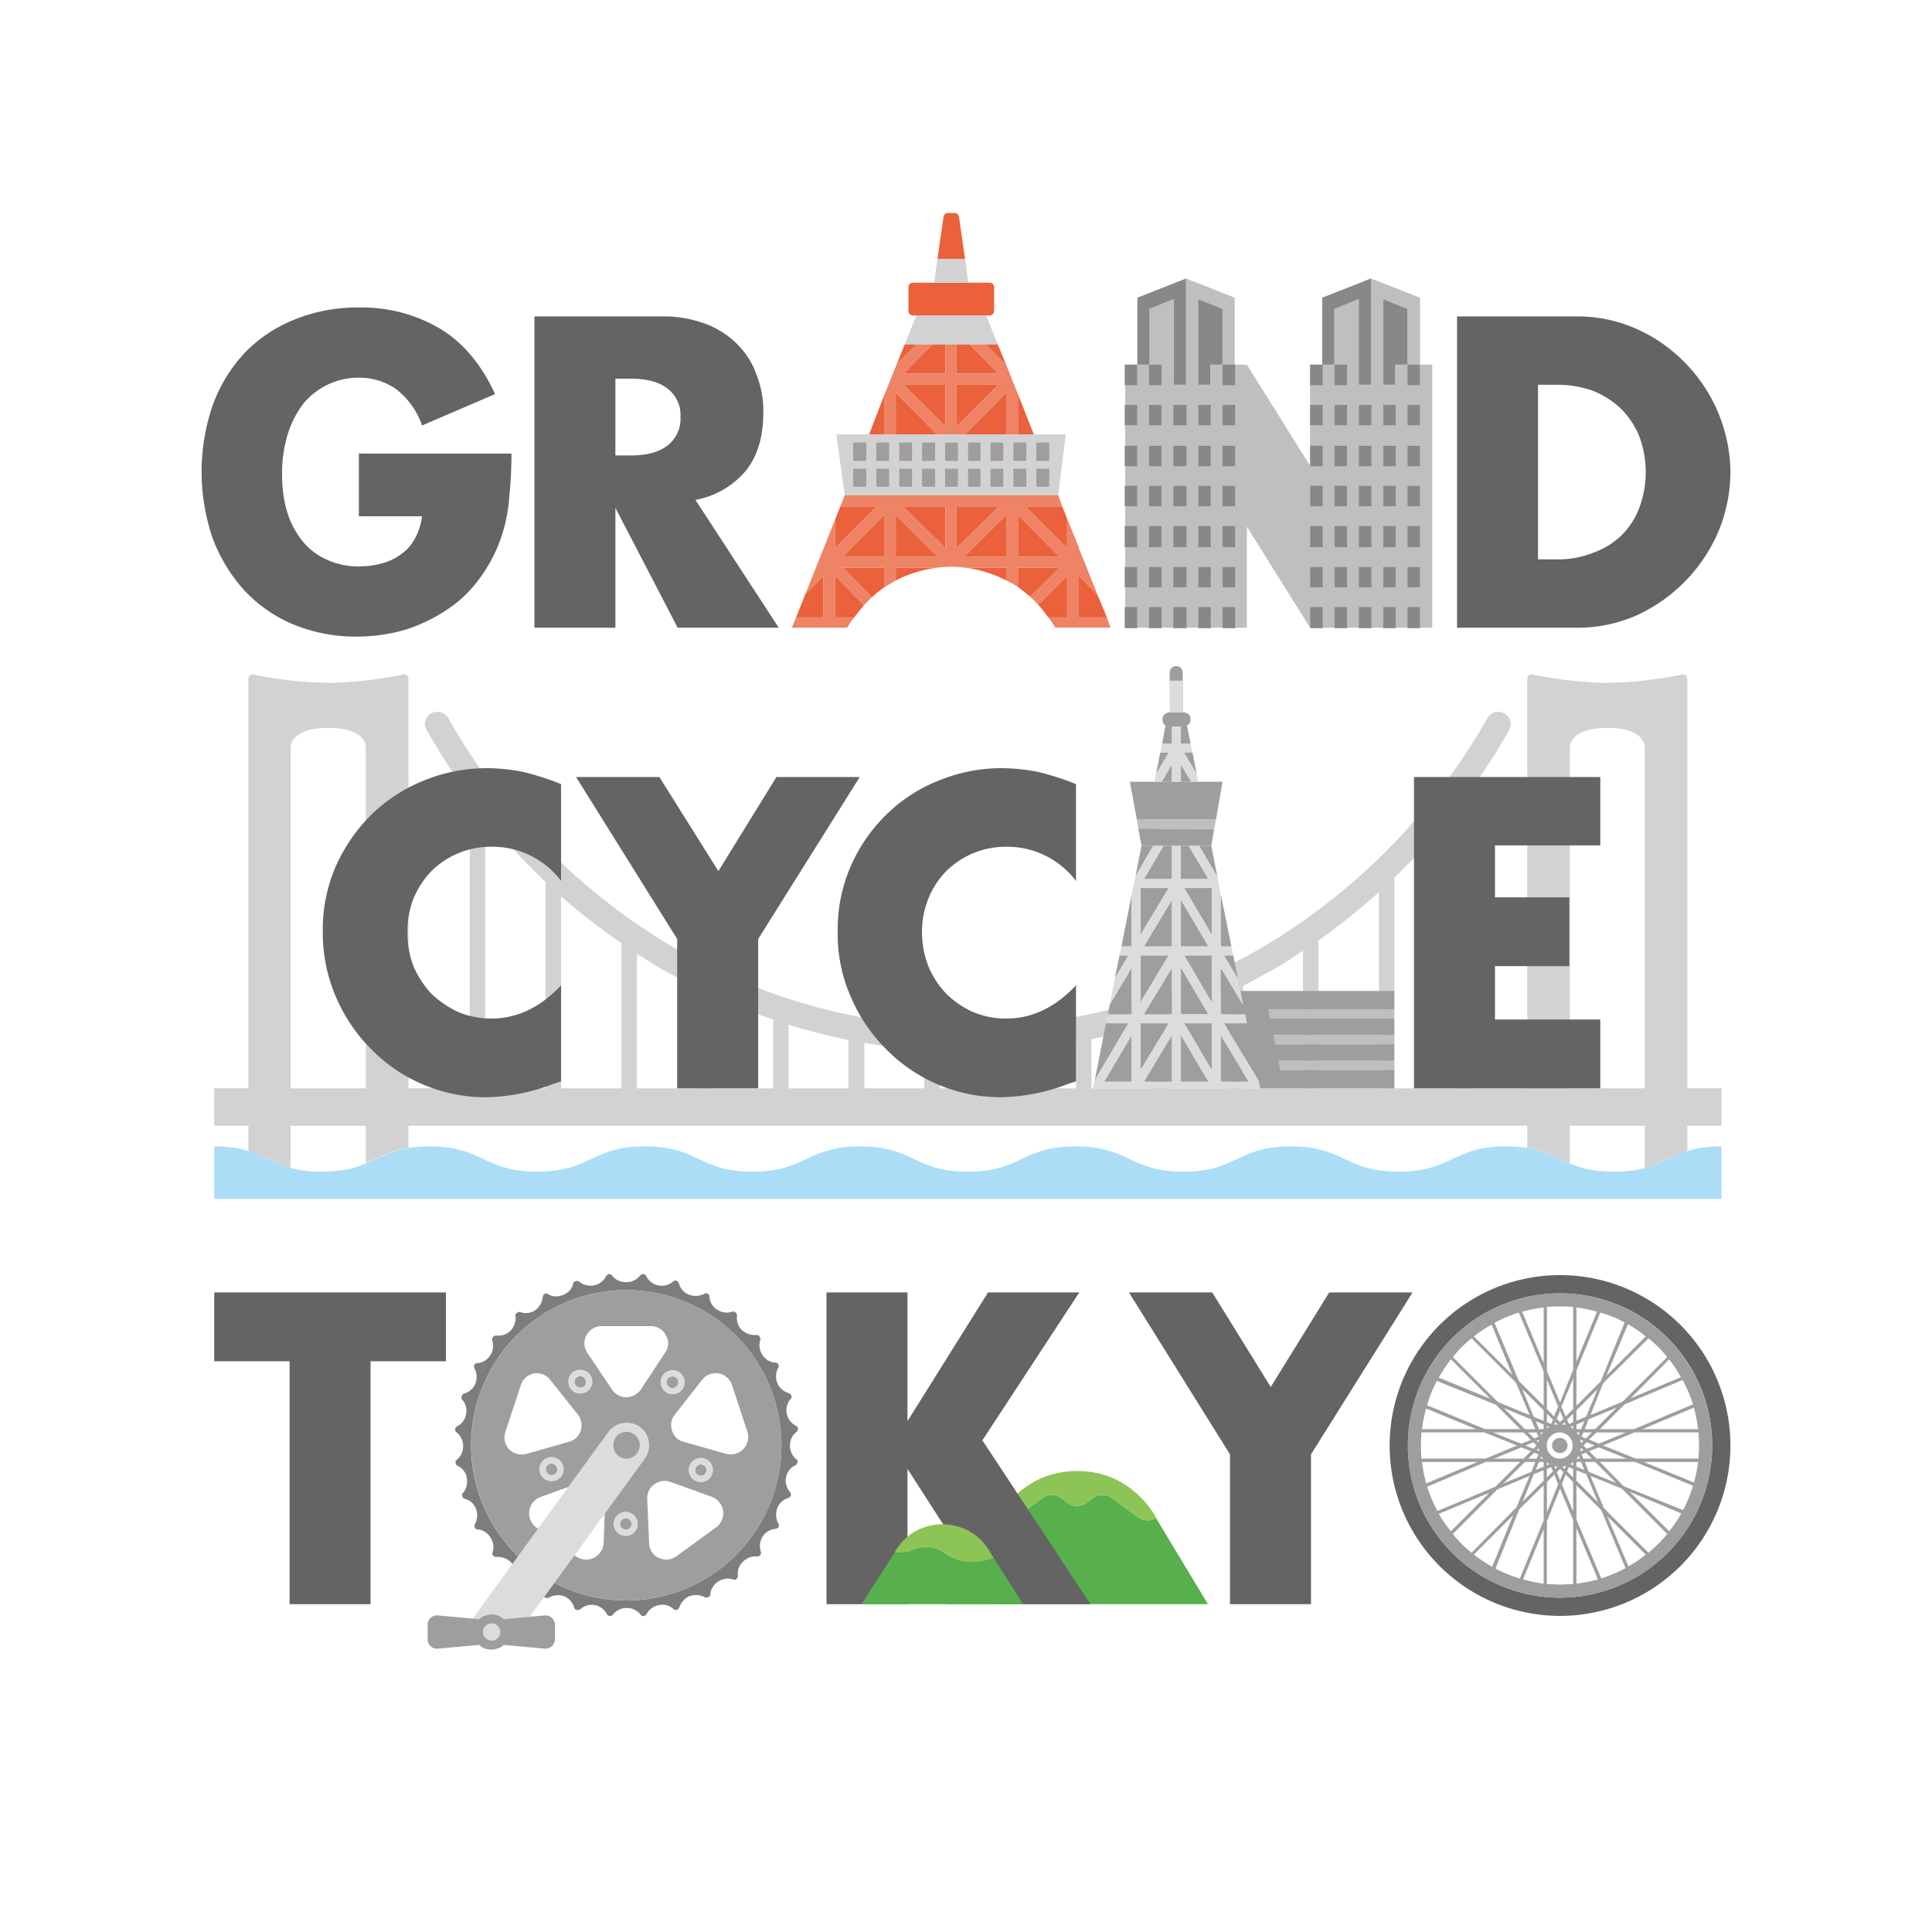 <svg xmlns="http://www.w3.org/2000/svg" xmlns:xlink="http://www.w3.org/1999/xlink" width="340.158" height="340.158" viewBox="0 0 340.158 340.158">
  <defs>
    <clipPath id="clip-path">
      <rect id="長方形_1474" data-name="長方形 1474" width="340.158" height="340.157" fill="none"/>
    </clipPath>
  </defs>
  <g id="グループ_5963" data-name="グループ 5963" transform="translate(0 0.001)">
    <rect id="長方形_1472" data-name="長方形 1472" width="340.158" height="340.158" transform="translate(0 -0.001)" fill="#fff"/>
    <g id="グループ_5962" data-name="グループ 5962">
      <g id="グループ_5961" data-name="グループ 5961" clip-path="url(#clip-path)">
        <path id="パス_3172" data-name="パス 3172" d="M297.085,191.616V119.5a.745.745,0,0,0-.907-.742,73.694,73.694,0,0,1-13.186,1.484,72.657,72.657,0,0,1-13.187-1.484.745.745,0,0,0-.907.742v72.116H258.843V139.2a101.572,101.572,0,0,0,6.841-10.632,2.16,2.16,0,0,0-.824-2.967,2.2,2.2,0,0,0-2.967.824,110.257,110.257,0,0,1-38.16,39.478,102.763,102.763,0,0,1-106.649,0,109.574,109.574,0,0,1-38.16-39.478,2.276,2.276,0,0,0-3.049-.824,2.136,2.136,0,0,0-.742,2.967,123.387,123.387,0,0,0,7.583,11.7v51.347h-10.8V119.5a.745.745,0,0,0-.907-.742,73.7,73.7,0,0,1-13.187,1.484,72.655,72.655,0,0,1-13.186-1.484.745.745,0,0,0-.907.742v72.116H37.715v6.593h6.017v4.451c2.8.824,4.533,2.143,7.418,2.967v-7.418H64.419V204.8c2.308-.989,4.2-2.225,7.5-2.72v-3.874H268.9v3.874c3.3.577,5.11,1.731,7.5,2.72v-6.594h13.187v7.418c2.967-.824,4.7-2.143,7.5-2.967v-4.451H303.1v-6.593ZM64.419,131.7v59.918H51.15V131.7s-.248-3.544,6.675-3.544,6.594,3.544,6.594,3.544m31.648,59.918H85.435v-47.8A116.664,116.664,0,0,0,96.067,155.27Zm13.352,0H98.787V157.825a114.377,114.377,0,0,0,10.632,8.241Zm13.352,0H112.139V167.962c.907.494,1.731,1.071,2.637,1.648,2.638,1.566,5.275,2.967,8,4.368Zm13.352,0H125.491V175.3q5.191,2.349,10.632,4.2Zm13.269,0h-10.55V180.407c3.462,1.071,7.006,1.978,10.55,2.72Zm13.352,0h-10.55v-7.995c3.462.577,7.006,1.072,10.55,1.319Zm13.351,0H165.463V185.1c1.649.082,3.3.082,4.945.082,1.9,0,3.792-.082,5.687-.165Zm13.352,0H178.815v-6.758a94.153,94.153,0,0,0,10.632-1.4Zm13.352,0H192.167v-8.654a101.22,101.22,0,0,0,10.632-2.8Zm13.269,0H205.519V179.253a98,98,0,0,0,10.549-4.368Zm13.352,0H218.87v-18.05q3.585-1.854,7.171-3.956c1.154-.741,2.307-1.483,3.379-2.225Zm13.352,0H232.14V165.572a117.435,117.435,0,0,0,10.632-8.489Zm13.351,0H245.491V154.528a119.306,119.306,0,0,0,10.632-11.7ZM289.585,131.7v59.918H276.4V131.7s-.33-3.544,6.594-3.544,6.593,3.544,6.593,3.544" fill="#d2d2d3"/>
        <path id="パス_3173" data-name="パス 3173" d="M37.715,201.836c9.478,0,9.478,4.451,18.956,4.451s9.478-4.451,18.956-4.451,9.478,4.451,18.956,4.451,9.479-4.451,18.957-4.451,9.478,4.451,18.956,4.451,9.478-4.451,18.956-4.451,9.478,4.451,18.956,4.451,9.478-4.451,18.956-4.451,9.478,4.451,18.956,4.451,9.478-4.451,18.957-4.451,9.478,4.451,18.956,4.451,9.478-4.451,18.956-4.451,9.478,4.451,18.956,4.451,9.478-4.451,18.956-4.451v9.231H37.715Z" fill="#acddf7"/>
        <path id="パス_3174" data-name="パス 3174" d="M98.787,155.1a15.1,15.1,0,0,0-12.2-6.017,14.862,14.862,0,0,0-10.632,4.286,16.039,16.039,0,0,0-3.132,4.78,15.531,15.531,0,0,0-1.071,5.935,16.376,16.376,0,0,0,1.071,6.1,17.145,17.145,0,0,0,3.132,4.781,18.293,18.293,0,0,0,4.7,3.214,15.427,15.427,0,0,0,5.852,1.154c4.533,0,8.654-1.978,12.28-5.852v16.9l-1.484.494a32.7,32.7,0,0,1-6.1,1.731,32.3,32.3,0,0,1-5.605.577,28.239,28.239,0,0,1-20.027-8.242,29.248,29.248,0,0,1-6.347-9.23,28.563,28.563,0,0,1-2.39-11.7,27.748,27.748,0,0,1,2.308-11.538,30.276,30.276,0,0,1,6.346-9.149,28.6,28.6,0,0,1,9.231-5.934,29.179,29.179,0,0,1,10.962-2.143,32.693,32.693,0,0,1,6.428.66,47.947,47.947,0,0,1,6.676,2.142Z" fill="#656464"/>
        <path id="パス_3175" data-name="パス 3175" d="M189.447,155.1a15.21,15.21,0,0,0-12.2-6.017,14.862,14.862,0,0,0-10.632,4.286,14.6,14.6,0,0,0-3.132,4.78,15.562,15.562,0,0,0-1.154,5.935,16.4,16.4,0,0,0,1.154,6.1,15.51,15.51,0,0,0,3.132,4.781,15.854,15.854,0,0,0,4.7,3.214,15.118,15.118,0,0,0,5.852,1.154c4.533,0,8.654-1.978,12.28-5.852v16.9l-1.484.494a32.7,32.7,0,0,1-6.1,1.731,33.148,33.148,0,0,1-5.605.577,28.239,28.239,0,0,1-20.027-8.242,29.248,29.248,0,0,1-6.347-9.23,27.292,27.292,0,0,1-2.39-11.7,27.748,27.748,0,0,1,2.308-11.538,28.89,28.89,0,0,1,6.346-9.149,27.744,27.744,0,0,1,9.231-5.934,28.867,28.867,0,0,1,10.962-2.143,34.045,34.045,0,0,1,6.428.66,47.946,47.946,0,0,1,6.676,2.142Z" fill="#656464"/>
        <path id="パス_3176" data-name="パス 3176" d="M281.755,148.841H263.211v9.148h13.1V170.1h-13.1v9.4h18.544v12.115h-32.8V136.808h32.8Z" fill="#656464"/>
        <path id="パス_3177" data-name="パス 3177" d="M119.227,165.325l-17.8-28.517h14.67l10.385,16.566,10.22-16.566h14.67l-17.885,28.517v26.291H119.227Z" fill="#656464"/>
        <path id="パス_3178" data-name="パス 3178" d="M224.227,182.22l.33,1.648h20.934V182.22Z" fill="#bebfbf"/>
        <path id="パス_3179" data-name="パス 3179" d="M223.321,177.687l.33,1.648h21.84v-1.648Z" fill="#bebfbf"/>
        <path id="パス_3180" data-name="パス 3180" d="M225.134,186.753l.33,1.648h20.027v-1.648Z" fill="#bebfbf"/>
        <path id="パス_3181" data-name="パス 3181" d="M214.09,144.308l1.154-6.676H198.925l1.236,6.676Z" fill="#9e9e9f"/>
        <path id="パス_3182" data-name="パス 3182" d="M200.409,145.874l.577,3.049h12.28l.5-2.967Z" fill="#9e9e9f"/>
        <path id="パス_3183" data-name="パス 3183" d="M214.09,144.308H200.161l.248,1.566,13.351.082Z" fill="#bebfbf"/>
        <path id="パス_3184" data-name="パス 3184" d="M207.085,117.275h0a1.18,1.18,0,0,0-1.155,1.154v1.483h2.309v-1.483a1.128,1.128,0,0,0-1.154-1.154" fill="#9e9e9f"/>
        <path id="パス_3185" data-name="パス 3185" d="M204.282,132.522l-.742,3.791,2.226-3.791Z" fill="#9e9e9f"/>
        <path id="パス_3186" data-name="パス 3186" d="M206.343,137.632v-3.049l-1.813,3.049Z" fill="#9e9e9f"/>
        <path id="パス_3187" data-name="パス 3187" d="M210.711,136.313l-.742-3.791h-1.483Z" fill="#9e9e9f"/>
        <path id="パス_3188" data-name="パス 3188" d="M207.909,137.632h1.813l-1.813-3.049Z" fill="#9e9e9f"/>
        <path id="パス_3189" data-name="パス 3189" d="M209.639,130.956l-.659-3.214a2.247,2.247,0,0,0,.5-.412,1.83,1.83,0,0,0,0-1.319,1.249,1.249,0,0,0-1.155-.577h-2.39a1.317,1.317,0,0,0-1.154.659,1.407,1.407,0,0,0,0,1.154c.083.247.248.33.412.495l-.577,3.214h1.731v-3.049h1.566v3.049Z" fill="#9e9e9f"/>
        <rect id="長方形_1473" data-name="長方形 1473" width="2.39" height="5.604" transform="translate(205.931 119.83)" fill="#dbdcdc"/>
        <path id="パス_3190" data-name="パス 3190" d="M203.211,137.632h1.319l1.813-3.049v3.049h1.566v-3.049l1.813,3.049h1.236l-.247-1.319-2.225-3.791h1.483l-.329-1.566h-1.731v-3.049h-1.566v3.049h-1.731l-.33,1.566h1.484l-2.225,3.791Z" fill="#dbdcdc"/>
        <path id="パス_3191" data-name="パス 3191" d="M200.821,188.4l4.945-8.242h-4.945Z" fill="#9e9e9f"/>
        <path id="パス_3192" data-name="パス 3192" d="M206.343,178.594v-8.242l-4.945,8.242Z" fill="#9e9e9f"/>
        <path id="パス_3193" data-name="パス 3193" d="M213.348,180.16h-4.863l4.863,8.242Z" fill="#9e9e9f"/>
        <path id="パス_3194" data-name="パス 3194" d="M200.821,176.451l4.945-8.242h-4.945Z" fill="#9e9e9f"/>
        <path id="パス_3195" data-name="パス 3195" d="M206.343,158.4l-4.945,8.242h4.945Z" fill="#9e9e9f"/>
        <path id="パス_3196" data-name="パス 3196" d="M206.343,190.462V182.22l-4.945,8.242Z" fill="#9e9e9f"/>
        <path id="パス_3197" data-name="パス 3197" d="M198.678,180.16h-3.956l-1.978,10.055Z" fill="#9e9e9f"/>
        <path id="パス_3198" data-name="パス 3198" d="M199.255,157.495l-1.813,9.148h1.813Z" fill="#9e9e9f"/>
        <path id="パス_3199" data-name="パス 3199" d="M199.255,178.594v-8.242l-3.874,6.511-.329,1.731Z" fill="#9e9e9f"/>
        <path id="パス_3200" data-name="パス 3200" d="M198.678,168.209h-1.566l-.824,4.038Z" fill="#9e9e9f"/>
        <path id="パス_3201" data-name="パス 3201" d="M200.821,164.583l4.945-8.242h-4.945Z" fill="#9e9e9f"/>
        <path id="パス_3202" data-name="パス 3202" d="M207.909,178.594h4.863l-4.863-8.242Z" fill="#9e9e9f"/>
        <path id="パス_3203" data-name="パス 3203" d="M199.255,182.22l-4.863,8.242h4.863Z" fill="#9e9e9f"/>
        <path id="パス_3204" data-name="パス 3204" d="M213.348,156.341h-4.863l4.863,8.242Z" fill="#9e9e9f"/>
        <path id="パス_3205" data-name="パス 3205" d="M214.914,182.22v8.242h4.945Z" fill="#9e9e9f"/>
        <path id="パス_3206" data-name="パス 3206" d="M212.771,154.775l-3.462-5.852h-1.4v5.852Z" fill="#9e9e9f"/>
        <path id="パス_3207" data-name="パス 3207" d="M213.266,148.923h-2.143l3.214,5.44Z" fill="#9e9e9f"/>
        <path id="パス_3208" data-name="パス 3208" d="M213.348,168.209h-4.863l4.863,8.242Z" fill="#9e9e9f"/>
        <path id="パス_3209" data-name="パス 3209" d="M203.046,148.923h-2.06l-1.072,5.357Z" fill="#9e9e9f"/>
        <path id="パス_3210" data-name="パス 3210" d="M206.343,154.775v-5.852h-1.484l-3.461,5.852Z" fill="#9e9e9f"/>
        <path id="パス_3211" data-name="パス 3211" d="M214.914,166.643h1.9l-1.9-9.313Z" fill="#9e9e9f"/>
        <path id="パス_3212" data-name="パス 3212" d="M207.909,166.643h4.863l-4.863-8.242Z" fill="#9e9e9f"/>
        <path id="パス_3213" data-name="パス 3213" d="M207.909,182.22v8.242h4.863Z" fill="#9e9e9f"/>
        <path id="パス_3214" data-name="パス 3214" d="M215.491,168.209l2.473,4.121-.825-4.121Z" fill="#9e9e9f"/>
        <path id="パス_3215" data-name="パス 3215" d="M245.491,174.473H218.375l.495,2.473-3.956-6.594v8.242H219.2l.329,1.566h-4.038l6.1,10.137.247,1.319h23.654V188.4H225.463l-.329-1.649h20.357v-2.884H224.557l-.33-1.649h21.264v-2.884H223.65l-.329-1.649h22.17Z" fill="#9e9e9f"/>
        <path id="パス_3216" data-name="パス 3216" d="M221.59,190.3l-6.1-10.137h4.038l-.329-1.566h-4.286v-8.242l3.956,6.593-.907-4.615-2.472-4.121h1.648l-.329-1.566h-1.9V157.33l-.577-2.967-3.214-5.44H209.31l3.461,5.852h-4.863v-5.852h-1.565v5.852H201.4l3.462-5.852h-1.813l-3.132,5.357-.659,3.132v9.231h-1.814l-.329,1.566h1.566l-2.39,4.039-.907,4.615,3.874-6.511v8.242h-4.2l-.247,1.319-.082.247h3.956l-5.934,10.055-.33,1.4h29.423Zm-22.335.165h-4.863l4.863-8.242Zm1.566-34.121h4.945l-4.945,8.242Zm0,11.868h4.945l-4.945,8.242Zm0,11.951h4.945l-4.945,8.242Zm5.522,10.3H201.4l4.946-8.242Zm0-11.868H201.4l4.946-8.242Zm0-11.951H201.4l4.946-8.242Zm1.565-8.242,4.863,8.242h-4.863Zm0,11.951,4.863,8.242h-4.863Zm0,20.11V182.22l4.863,8.242Zm5.44-2.06-4.863-8.242h4.863Zm0-11.951-4.863-8.242h4.863Zm0-11.868-4.863-8.242h4.863Zm1.566,25.879V182.22l4.945,8.242Z" fill="#dbdcdc"/>
        <path id="パス_3217" data-name="パス 3217" d="M137.112,110.517h-17.8l-10.962-21.1v21.1H94.09V55.709h22.17a21.383,21.383,0,0,1,7.995,1.319,15.5,15.5,0,0,1,5.687,3.708,14.3,14.3,0,0,1,3.3,5.358,17.212,17.212,0,0,1,1.154,6.511q0,6.3-2.967,10.137a15.171,15.171,0,0,1-8.984,5.275Zm-28.764-30.33h2.72q4.2,0,6.428-1.731a5.894,5.894,0,0,0,2.308-5.027A5.8,5.8,0,0,0,117.5,68.4q-2.225-1.731-6.428-1.731h-2.72Z" fill="#656464"/>
        <path id="パス_3218" data-name="パス 3218" d="M256.536,55.709h21.1a25.235,25.235,0,0,1,10.549,2.225,27.335,27.335,0,0,1,8.572,6.017,27.885,27.885,0,0,1,7.912,19.121,27.773,27.773,0,0,1-2.061,10.385,28.624,28.624,0,0,1-14.34,14.835,25.617,25.617,0,0,1-10.632,2.225h-21.1Zm14.258,42.775h3.3a16.507,16.507,0,0,0,6.593-1.236,13.731,13.731,0,0,0,4.945-3.132,13.526,13.526,0,0,0,3.05-4.863,18.135,18.135,0,0,0,0-12.28,14.947,14.947,0,0,0-3.132-4.863,15.636,15.636,0,0,0-4.863-3.214,18.423,18.423,0,0,0-6.593-1.154h-3.3Z" fill="#656464"/>
        <path id="パス_3219" data-name="パス 3219" d="M63.183,79.857H90.051a76.7,76.7,0,0,1-.412,7.912,27.545,27.545,0,0,1-1.318,6.594,26.449,26.449,0,0,1-3.957,7.582,21.86,21.86,0,0,1-5.851,5.522,28.571,28.571,0,0,1-7.335,3.462,30.952,30.952,0,0,1-8.407,1.153,28.79,28.79,0,0,1-11.127-2.142A25.025,25.025,0,0,1,43.073,104a28.439,28.439,0,0,1-5.6-9.148,36.1,36.1,0,0,1,0-23.571,27.076,27.076,0,0,1,5.6-9.149,25.085,25.085,0,0,1,8.736-5.852,29.448,29.448,0,0,1,11.374-2.142,27.038,27.038,0,0,1,14.258,3.708c4.121,2.473,7.336,6.347,9.726,11.539L74.309,74.912a13.542,13.542,0,0,0-4.615-6.429A11.251,11.251,0,0,0,63.183,66.5a12.532,12.532,0,0,0-9.808,4.616,17.245,17.245,0,0,0-2.72,5.357,23.21,23.21,0,0,0-.989,7.005,22.892,22.892,0,0,0,.825,6.429A15.434,15.434,0,0,0,53.128,95.1a11.5,11.5,0,0,0,4.286,3.379,13.13,13.13,0,0,0,5.934,1.237,14.479,14.479,0,0,0,3.791-.5,9.749,9.749,0,0,0,3.379-1.566,7.916,7.916,0,0,0,2.473-2.72A11.093,11.093,0,0,0,74.309,90.9H63.183Z" fill="#656464"/>
        <path id="パス_3220" data-name="パス 3220" d="M250.024,64.2v3.544H247.8V64.2h-2.143v3.544h-2.143V52.659L247.8,54.39V64.2h2.225V52.412l-8.654-3.379V67.742h-2.142V52.659l-4.286,1.731V64.2h2.143v3.544h-2.143V64.2H232.8v3.544h-2.143v3.626H232.8v3.544h-2.143v3.544H232.8V82h-2.143L219.53,64.2h-2.143v3.544h-2.143V64.2H213.1v3.544h-2.143V52.659l4.286,1.731V64.2h2.143V52.412l-8.572-3.379V67.742h-2.143V52.659l-4.285,1.731V64.2h2.143v3.544h-2.143V64.2h-2.143v3.544H198.1v3.626h2.143v3.544H198.1v3.544h2.143V82H198.1v3.626h2.143V89.17H198.1v3.544h2.143v3.544H198.1V99.8h2.143v3.627H198.1v3.544h2.143v3.544h2.143v-3.544h2.143v3.544h2.142v-3.544h2.143v3.544h2.143v-3.544H213.1v3.544h2.143v-3.544h2.143v3.544h2.143v-17.8l11.126,17.8v-3.544H232.8v3.544h2.143v-3.544h2.143v3.544h2.143v-3.544h2.142v3.544h2.143v-3.544h2.143v3.544H247.8v-3.544h2.225v3.544h2.143V64.2ZM204.53,103.429h-2.143V99.8h2.143Zm0-7.171h-2.143V92.714h2.143Zm0-7.088h-2.143V85.626h2.143Zm0-7.17h-2.143V78.456h2.143Zm0-7.088h-2.143V71.368h2.143Zm4.285,28.517h-2.143V99.8h2.143Zm0-7.171h-2.143V92.714h2.143Zm0-7.088h-2.143V85.626h2.143Zm0-7.17h-2.143V78.456h2.143Zm0-7.088h-2.143V71.368h2.143Zm4.286,28.517h-2.143V99.8H213.1Zm0-7.171h-2.143V92.714H213.1Zm0-7.088h-2.143V85.626H213.1Zm0-7.17h-2.143V78.456H213.1Zm0-7.088h-2.143V71.368H213.1Zm4.286,28.517h-2.143V99.8h2.143Zm0-7.171h-2.143V92.714h2.143Zm0-7.088h-2.143V85.626h2.143Zm0-7.17h-2.143V78.456h2.143Zm0-7.088h-2.143V71.368h2.143ZM232.8,103.429h-2.143V99.8H232.8Zm0-7.171h-2.143V92.714H232.8Zm0-7.088h-2.143V85.626H232.8Zm4.286,14.259h-2.143V99.8h2.143Zm0-7.171h-2.143V92.714h2.143Zm0-7.088h-2.143V85.626h2.143Zm0-7.17h-2.143V78.456h2.143Zm0-7.088h-2.143V71.368h2.143Zm4.285,28.517h-2.143V99.8h2.143Zm0-7.171h-2.143V92.714h2.143Zm0-7.088h-2.143V85.626h2.143Zm0-7.17h-2.143V78.456h2.143Zm0-7.088h-2.143V71.368h2.143Zm4.286,28.517h-2.143V99.8h2.143Zm0-7.171h-2.143V92.714h2.143Zm0-7.088h-2.143V85.626h2.143Zm0-7.17h-2.143V78.456h2.143Zm0-7.088h-2.143V71.368h2.143Zm4.368,28.517H247.8V99.8h2.225Zm0-7.171H247.8V92.714h2.225Zm0-7.088H247.8V85.626h2.225Zm0-7.17H247.8V78.456h2.225Zm0-7.088H247.8V71.368h2.225Z" fill="#bebfbf"/>
        <path id="パス_3221" data-name="パス 3221" d="M239.228,92.632h2.225v3.709h-2.225Zm0-7.088h2.225V89.17h-2.225Zm0-7.088h2.225v3.626h-2.225Zm0-7.17h2.225v3.626h-2.225Z" fill="#888" fill-rule="evenodd"/>
        <path id="パス_3222" data-name="パス 3222" d="M243.513,52.659V67.741h2.143V64.2H247.8V54.39Z" fill="#888"/>
        <path id="パス_3223" data-name="パス 3223" d="M230.656,106.89h2.225V110.6h-2.225Zm4.286,0h2.225V110.6h-2.225Zm12.857,0h2.225V110.6H247.8Zm-4.286,0h2.225V110.6h-2.225Zm-4.285,0h2.225V110.6h-2.225ZM230.656,99.8h2.225v3.626h-2.225Zm4.286,0h2.225v3.626h-2.225Zm12.857,0h2.225v3.626H247.8Zm-4.286,0h2.225v3.626h-2.225Zm-4.285,0h2.225v3.626h-2.225Zm-8.572-7.17h2.225v3.709h-2.225Zm0-7.088h2.225V89.17h-2.225Zm0-7.088h2.225v3.626h-2.225Zm0-7.17h2.225v3.626h-2.225Zm0-7.088h2.225v3.626h-2.225Zm4.286,28.434h2.225v3.709h-2.225Zm0-7.088h2.225V89.17h-2.225Zm0-7.088h2.225v3.626h-2.225Zm0-7.17h2.225v3.626h-2.225Zm0-7.088h2.225v3.626h-2.225ZM247.8,92.632h2.225v3.709H247.8Zm0-7.088h2.225V89.17H247.8Zm0-7.088h2.225v3.626H247.8Zm0-7.17h2.225v3.626H247.8Zm0-7.088h2.225v3.626H247.8Zm-4.286,28.434h2.225v3.709h-2.225Zm0-7.088h2.225V89.17h-2.225Zm0-7.088h2.225v3.626h-2.225Zm0-7.17h2.225v3.626h-2.225Z" fill="#888" fill-rule="evenodd"/>
        <path id="パス_3224" data-name="パス 3224" d="M241.37,49.033,232.8,52.412V64.2h2.142V54.39l4.286-1.731V67.742h2.143Z" fill="#888"/>
        <path id="パス_3225" data-name="パス 3225" d="M206.59,92.632H208.9v3.709H206.59Zm0-7.088H208.9V89.17H206.59Zm0-7.088H208.9v3.626H206.59Zm0-7.17H208.9v3.626H206.59Z" fill="#888" fill-rule="evenodd"/>
        <path id="パス_3226" data-name="パス 3226" d="M210.958,52.659V67.741H213.1V64.2h2.143V54.39Z" fill="#888"/>
        <path id="パス_3227" data-name="パス 3227" d="M198.019,106.89h2.225V110.6h-2.225Zm4.285,0h2.225V110.6H202.3Zm12.94,0h2.225V110.6h-2.225Zm-4.286,0h2.225V110.6h-2.225Zm-4.368,0H208.9V110.6H206.59ZM198.019,99.8h2.225v3.626h-2.225Zm4.285,0h2.225v3.626H202.3Zm12.94,0h2.225v3.626h-2.225Zm-4.286,0h2.225v3.626h-2.225Zm-4.368,0H208.9v3.626H206.59Zm-8.571-7.17h2.225v3.709h-2.225Zm0-7.088h2.225V89.17h-2.225Zm0-7.088h2.225v3.626h-2.225Zm0-7.17h2.225v3.626h-2.225Zm0-7.088h2.225v3.626h-2.225ZM202.3,92.632h2.225v3.709H202.3Zm0-7.088h2.225V89.17H202.3Zm0-7.088h2.225v3.626H202.3Zm0-7.17h2.225v3.626H202.3Zm0-7.088h2.225v3.626H202.3Zm12.94,28.434h2.225v3.709h-2.225Zm0-7.088h2.225V89.17h-2.225Zm0-7.088h2.225v3.626h-2.225Zm0-7.17h2.225v3.626h-2.225Zm0-7.088h2.225v3.626h-2.225Zm-4.286,28.434h2.225v3.709h-2.225Zm0-7.088h2.225V89.17h-2.225Zm0-7.088h2.225v3.626h-2.225Zm0-7.17h2.225v3.626h-2.225Z" fill="#888" fill-rule="evenodd"/>
        <path id="パス_3228" data-name="パス 3228" d="M208.815,49.033l-8.571,3.379V64.2h2.142V54.39l4.286-1.731V67.742h2.143Z" fill="#888"/>
        <path id="パス_3229" data-name="パス 3229" d="M147.249,76.478l1.483,10.715h37.583l1.319-10.715Zm5.275,9.066c0,.083-.083.165-.248.165h-1.813c-.165,0-.247-.082-.247-.165V82.66c0-.083.082-.165.247-.165h1.813c.165,0,.248.082.248.165Zm0-4.615a.219.219,0,0,1-.248.247h-1.813a.218.218,0,0,1-.247-.247v-2.8a.218.218,0,0,1,.247-.247h1.813a.219.219,0,0,1,.248.247Zm4.038,4.615c0,.083-.082.165-.247.165H154.5c-.165,0-.248-.082-.248-.165V82.66c0-.083.083-.165.248-.165h1.813c.165,0,.247.082.247.165Zm0-4.615a.218.218,0,0,1-.247.247H154.5a.219.219,0,0,1-.248-.247v-2.8a.219.219,0,0,1,.248-.247h1.813a.218.218,0,0,1,.247.247Zm4.039,4.615c0,.083-.083.165-.248.165H158.54c-.165,0-.247-.082-.247-.165V82.66c0-.083.082-.165.247-.165h1.813c.165,0,.248.082.248.165Zm0-4.615a.219.219,0,0,1-.248.247H158.54a.218.218,0,0,1-.247-.247v-2.8a.218.218,0,0,1,.247-.247h1.813a.219.219,0,0,1,.248.247Zm4.038,4.615c0,.083-.165.165-.247.165h-1.9a.177.177,0,0,1-.165-.165V82.66a.177.177,0,0,1,.165-.165h1.9c.082,0,.247.082.247.165Zm0-4.615a.263.263,0,0,1-.247.247h-1.9c-.082,0-.165-.082-.165-.247v-2.8c0-.165.083-.247.165-.247h1.9a.263.263,0,0,1,.247.247Zm4.038,4.615c0,.083-.164.165-.247.165h-1.895a.177.177,0,0,1-.165-.165V82.66a.177.177,0,0,1,.165-.165h1.895c.083,0,.247.082.247.165Zm0-4.615a.262.262,0,0,1-.247.247h-1.895c-.083,0-.165-.082-.165-.247v-2.8c0-.165.082-.247.165-.247h1.895a.262.262,0,0,1,.247.247Zm3.957,4.615a.177.177,0,0,1-.165.165h-1.9a.177.177,0,0,1-.165-.165V82.66a.177.177,0,0,1,.165-.165h1.9a.177.177,0,0,1,.165.165Zm0-4.615c0,.165-.083.247-.165.247h-1.9c-.082,0-.165-.082-.165-.247v-2.8c0-.165.083-.247.165-.247h1.9c.082,0,.165.082.165.247Zm4.038,4.615a.177.177,0,0,1-.165.165h-1.9c-.083,0-.248-.082-.248-.165V82.66c0-.083.165-.165.248-.165h1.9a.177.177,0,0,1,.165.165Zm0-4.615c0,.165-.082.247-.165.247h-1.9a.263.263,0,0,1-.248-.247v-2.8a.263.263,0,0,1,.248-.247h1.9c.083,0,.165.082.165.247Zm4.039,4.615a.177.177,0,0,1-.165.165h-1.9c-.082,0-.247-.082-.247-.165V82.66c0-.083.165-.165.247-.165h1.9a.177.177,0,0,1,.165.165Zm0-4.615c0,.165-.083.247-.165.247h-1.9a.263.263,0,0,1-.247-.247v-2.8a.263.263,0,0,1,.247-.247h1.9c.082,0,.165.082.165.247Zm4.038,4.615c0,.083-.082.165-.247.165h-1.813c-.165,0-.248-.082-.248-.165V82.66c0-.083.083-.165.248-.165H184.5c.165,0,.247.082.247.165Zm0-4.615a.218.218,0,0,1-.247.247h-1.813a.219.219,0,0,1-.248-.247v-2.8a.219.219,0,0,1,.248-.247H184.5a.218.218,0,0,1,.247.247Z" fill="#d2d2d3"/>
        <path id="パス_3230" data-name="パス 3230" d="M150.381,85.709h1.978a.177.177,0,0,0,.165-.165V82.66c0-.165-.083-.165-.165-.165h-1.978c-.082,0-.165,0-.165.165v2.884a.177.177,0,0,0,.165.165" fill="#9e9e9f"/>
        <path id="パス_3231" data-name="パス 3231" d="M150.381,81.176h1.978a.177.177,0,0,0,.165-.165V78.044a.178.178,0,0,0-.165-.165h-1.978a.178.178,0,0,0-.165.165v2.967a.177.177,0,0,0,.165.165" fill="#9e9e9f"/>
        <path id="パス_3232" data-name="パス 3232" d="M154.419,85.709H156.4a.177.177,0,0,0,.165-.165V82.66c0-.165-.083-.165-.165-.165h-1.978c-.082,0-.165,0-.165.165v2.884a.177.177,0,0,0,.165.165" fill="#9e9e9f"/>
        <path id="パス_3233" data-name="パス 3233" d="M154.419,81.176H156.4a.177.177,0,0,0,.165-.165V78.044a.178.178,0,0,0-.165-.165h-1.978a.178.178,0,0,0-.165.165v2.967a.177.177,0,0,0,.165.165" fill="#9e9e9f"/>
        <path id="パス_3234" data-name="パス 3234" d="M158.458,85.709h1.978a.177.177,0,0,0,.165-.165V82.66c0-.165-.083-.165-.165-.165h-1.978c-.082,0-.165,0-.165.165v2.884a.177.177,0,0,0,.165.165" fill="#9e9e9f"/>
        <path id="パス_3235" data-name="パス 3235" d="M158.458,81.176h1.978a.177.177,0,0,0,.165-.165V78.044a.178.178,0,0,0-.165-.165h-1.978a.178.178,0,0,0-.165.165v2.967a.177.177,0,0,0,.165.165" fill="#9e9e9f"/>
        <path id="パス_3236" data-name="パス 3236" d="M162.5,85.709h1.978a.177.177,0,0,0,.165-.165V82.66c0-.165-.083-.165-.165-.165H162.5c-.082,0-.165,0-.165.165v2.884a.177.177,0,0,0,.165.165" fill="#9e9e9f"/>
        <path id="パス_3237" data-name="パス 3237" d="M162.5,81.176h1.978a.177.177,0,0,0,.165-.165V78.044a.178.178,0,0,0-.165-.165H162.5a.178.178,0,0,0-.165.165v2.967a.177.177,0,0,0,.165.165" fill="#9e9e9f"/>
        <path id="パス_3238" data-name="パス 3238" d="M166.535,85.709h1.978a.177.177,0,0,0,.165-.165V82.66c0-.165-.083-.165-.165-.165h-1.978c-.082,0-.165,0-.165.165v2.884a.177.177,0,0,0,.165.165" fill="#9e9e9f"/>
        <path id="パス_3239" data-name="パス 3239" d="M166.535,81.176h1.978a.177.177,0,0,0,.165-.165V78.044a.178.178,0,0,0-.165-.165h-1.978a.178.178,0,0,0-.165.165v2.967a.177.177,0,0,0,.165.165" fill="#9e9e9f"/>
        <path id="パス_3240" data-name="パス 3240" d="M170.573,85.709h1.9c.164,0,.164-.082.164-.165V82.66c0-.165,0-.165-.164-.165h-1.9c-.165,0-.165,0-.165.165v2.884c0,.083,0,.165.165.165" fill="#9e9e9f"/>
        <path id="パス_3241" data-name="パス 3241" d="M170.573,81.176h1.9c.164,0,.164-.082.164-.165V78.044c0-.082,0-.165-.164-.165h-1.9c-.165,0-.165.083-.165.165v2.967c0,.083,0,.165.165.165" fill="#9e9e9f"/>
        <path id="パス_3242" data-name="パス 3242" d="M174.529,85.709h1.978a.177.177,0,0,0,.165-.165V82.66c0-.165-.083-.165-.165-.165h-1.978c-.082,0-.165,0-.165.165v2.884a.177.177,0,0,0,.165.165" fill="#9e9e9f"/>
        <path id="パス_3243" data-name="パス 3243" d="M174.529,81.176h1.978a.177.177,0,0,0,.165-.165V78.044a.178.178,0,0,0-.165-.165h-1.978a.178.178,0,0,0-.165.165v2.967a.177.177,0,0,0,.165.165" fill="#9e9e9f"/>
        <path id="パス_3244" data-name="パス 3244" d="M182.606,85.709h1.978a.177.177,0,0,0,.165-.165V82.66c0-.165-.083-.165-.165-.165h-1.978c-.082,0-.165,0-.165.165v2.884a.177.177,0,0,0,.165.165" fill="#9e9e9f"/>
        <path id="パス_3245" data-name="パス 3245" d="M182.606,81.176h1.978a.177.177,0,0,0,.165-.165V78.044a.178.178,0,0,0-.165-.165h-1.978a.178.178,0,0,0-.165.165v2.967a.177.177,0,0,0,.165.165" fill="#9e9e9f"/>
        <path id="パス_3246" data-name="パス 3246" d="M178.568,85.709h1.978a.177.177,0,0,0,.165-.165V82.66c0-.165-.083-.165-.165-.165h-1.978c-.082,0-.165,0-.165.165v2.884a.177.177,0,0,0,.165.165" fill="#9e9e9f"/>
        <path id="パス_3247" data-name="パス 3247" d="M178.568,81.176h1.978a.177.177,0,0,0,.165-.165V78.044a.178.178,0,0,0-.165-.165h-1.978a.178.178,0,0,0-.165.165v2.967a.177.177,0,0,0,.165.165" fill="#9e9e9f"/>
        <path id="パス_3248" data-name="パス 3248" d="M173.623,55.544h-12.28l-2.061,5.11h16.4Z" fill="#d2d2d3"/>
        <path id="パス_3249" data-name="パス 3249" d="M174.282,49.774H160.765a.779.779,0,0,0-.824.824v4.121a.826.826,0,0,0,.824.824h13.517a.813.813,0,0,0,.742-.824V50.6a.761.761,0,0,0-.742-.824" fill="#ea613b"/>
        <path id="パス_3250" data-name="パス 3250" d="M169.914,45.571h-4.863l-.577,4.2h6.017Z" fill="#d2d2d3"/>
        <path id="パス_3251" data-name="パス 3251" d="M169.914,45.571l-1.071-7.418a.782.782,0,0,0-.742-.659h-1.154a.8.8,0,0,0-.824.659l-1.072,7.418Z" fill="#ea613b"/>
        <path id="パス_3252" data-name="パス 3252" d="M157.716,97.989h7.335l-7.335-7.335Z" fill="#ea613b"/>
        <path id="パス_3253" data-name="パス 3253" d="M155.656,97.989V90.654L148.4,97.989Z" fill="#ea613b"/>
        <path id="パス_3254" data-name="パス 3254" d="M144.941,108.7v-7.335l-3.132,3.214-1.648,4.121Z" fill="#ea613b"/>
        <path id="パス_3255" data-name="パス 3255" d="M166.452,89.253h-7.335l7.335,7.253Z" fill="#ea613b"/>
        <path id="パス_3256" data-name="パス 3256" d="M179.227,99.967v3.379c.989.742,1.9,1.484,2.143,1.731l5.11-5.11Z" fill="#ea613b"/>
        <path id="パス_3257" data-name="パス 3257" d="M168.43,96.506l7.335-7.253H168.43Z" fill="#ea613b"/>
        <path id="パス_3258" data-name="パス 3258" d="M179.227,90.654v7.335h7.253Z" fill="#ea613b"/>
        <path id="パス_3259" data-name="パス 3259" d="M177.167,90.654l-7.335,7.335h7.335Z" fill="#ea613b"/>
        <path id="パス_3260" data-name="パス 3260" d="M147,91.56v4.945l7.253-7.253h-6.346Z" fill="#ea613b"/>
        <path id="パス_3261" data-name="パス 3261" d="M152.112,106.561,147,101.369V108.7h3.379c.577-.742,1.154-1.484,1.731-2.143" fill="#ea613b"/>
        <path id="パス_3262" data-name="パス 3262" d="M187.881,108.7v-7.335l-5.11,5.11c.824.824,1.566,1.978,1.813,2.225Z" fill="#ea613b"/>
        <path id="パス_3263" data-name="パス 3263" d="M189.942,101.368V108.7h4.945l-1.648-3.956Z" fill="#ea613b"/>
        <path id="パス_3264" data-name="パス 3264" d="M157.716,99.967v2.225a22,22,0,0,1,7.17-2.225Z" fill="#ea613b"/>
        <path id="パス_3265" data-name="パス 3265" d="M187.881,91.313l-.824-2.06h-6.429l7.253,7.252Z" fill="#ea613b"/>
        <path id="パス_3266" data-name="パス 3266" d="M155.656,103.429V99.967H148.4l5.11,5.193a19.716,19.716,0,0,1,2.143-1.731" fill="#ea613b"/>
        <path id="パス_3267" data-name="パス 3267" d="M177.167,99.967h-7.088a21.542,21.542,0,0,1,7.088,2.225Z" fill="#ea613b"/>
        <path id="パス_3268" data-name="パス 3268" d="M194.886,108.7h-4.945v-7.335l3.3,3.379-1.9-4.78-1.4-3.462v-.164l-2.06-5.028V96.5l-7.253-7.252h6.429l-.742-2.061H148.732l-.824,2.061h6.346L147,96.5V91.56l-5.193,13.022,3.132-3.214V108.7h-4.78l-.742,1.814h9.725l.907-1.4a.823.823,0,0,0,.33-.412H147v-7.335l5.109,5.192c.5-.494.907-.989,1.4-1.4l-5.11-5.192h7.252v3.462c.66-.413,1.4-.825,2.061-1.237V99.967h7.17a18.289,18.289,0,0,1,5.193,0h7.088v2.225a16.671,16.671,0,0,1,2.06,1.154V99.967h7.253l-5.11,5.11a11.305,11.305,0,0,1,1.4,1.4l5.11-5.11V108.7h-3.3a1.785,1.785,0,0,0,.33.412l.906,1.4h9.726ZM155.655,97.989H148.4l7.252-7.335Zm2.061,0V90.654l7.335,7.335Zm8.736-1.484-7.335-7.252h7.335Zm1.978-7.252h7.335L168.43,96.5Zm8.737,8.736h-7.336l7.336-7.335Zm2.06,0V90.654l7.253,7.335Z" fill="#ee8365"/>
        <path id="パス_3269" data-name="パス 3269" d="M166.452,75.077V67.742h-7.335Z" fill="#ea613b"/>
        <path id="パス_3270" data-name="パス 3270" d="M168.43,67.742v7.335l7.335-7.335Z" fill="#ea613b"/>
        <path id="パス_3271" data-name="パス 3271" d="M166.452,65.764v-5.11h-2.308l-5.027,5.11Z" fill="#ea613b"/>
        <path id="パス_3272" data-name="パス 3272" d="M175.766,65.764l-5.028-5.11h-2.307v5.11Z" fill="#ea613b"/>
        <path id="パス_3273" data-name="パス 3273" d="M175.683,60.654H173.54l3.627,3.626Z" fill="#ea613b"/>
        <path id="パス_3274" data-name="パス 3274" d="M157.881,64.115l3.462-3.462h-2.061Z" fill="#ea613b"/>
        <path id="パス_3275" data-name="パス 3275" d="M169.914,76.478h7.253V69.143Z" fill="#ea613b"/>
        <path id="パス_3276" data-name="パス 3276" d="M179.227,69.39v7.088h2.8Z" fill="#ea613b"/>
        <path id="パス_3277" data-name="パス 3277" d="M153.018,76.478h2.637V69.637Z" fill="#ea613b"/>
        <path id="パス_3278" data-name="パス 3278" d="M157.716,76.478h7.253l-7.253-7.335Z" fill="#ea613b"/>
        <path id="パス_3279" data-name="パス 3279" d="M173.54,60.654h-2.8l5.028,5.11H168.43v-5.11h-1.978v5.11h-7.335l5.028-5.11h-2.8l-3.462,3.461-2.224,5.522v6.841h2.06V69.143l7.252,7.335h4.946l7.253-7.335v7.335h2.06V69.39l-2.06-5.11Zm-7.088,14.423-7.335-7.335h7.335Zm1.978,0V67.742h7.336Z" fill="#ee8365"/>
        <path id="パス_3280" data-name="パス 3280" d="M65.243,239.666v42.775H50.985V239.666H37.715V227.551h40.8v12.115Z" fill="#656464"/>
        <path id="パス_3281" data-name="パス 3281" d="M216.563,256.067l-17.8-28.517h14.67l10.3,16.649,10.3-16.649h14.67l-17.885,28.517v26.374H216.563Z" fill="#656464"/>
        <path id="パス_3282" data-name="パス 3282" d="M274.585,253.182a1.318,1.318,0,1,0,0,2.637,1.321,1.321,0,1,0,0-2.637" fill="#9e9e9f"/>
        <path id="パス_3283" data-name="パス 3283" d="M274.667,224.5a30,30,0,1,0,30,30,30,30,0,0,0-30-30m0,56.786A26.786,26.786,0,1,1,301.453,254.5a26.838,26.838,0,0,1-26.786,26.786" fill="#656464"/>
        <path id="パス_3284" data-name="パス 3284" d="M274.667,227.715A26.786,26.786,0,1,0,301.453,254.5a26.838,26.838,0,0,0-26.786-26.786M299.145,254.5c0,.742-.082,1.566-.082,2.308H288.019l-5.77-2.308,5.522-2.307h11.292c0,.741.082,1.483.082,2.307m-13.269,7.171-4.2-4.286h6.181l10.22,4.2a24.541,24.541,0,0,1-1.731,4.286Zm10.137,4.78a19.17,19.17,0,0,1-2.143,3.132l-6.923-6.923Zm-9.807,9.643a27.915,27.915,0,0,1-4.286,1.813l-4.368-10.385v-6.016l4.368,4.368Zm-3.215-9.149,6.759,6.759a15.287,15.287,0,0,1-3.05,2.06ZM267.5,265.71l4.285-4.2v6.181l-4.2,10.22a24.5,24.5,0,0,1-4.286-1.731Zm-4.781,10.138A24.288,24.288,0,0,1,259.5,273.7l6.923-6.923Zm-9.643-9.808a27.933,27.933,0,0,1-1.813-4.286l10.385-4.368h6.016l-4.368,4.368Zm9.149-3.215-6.758,6.759a20.121,20.121,0,0,1-2.143-3.05ZM250.189,254.5a20.925,20.925,0,0,1,.082-2.307h11.044l5.77,2.307-5.522,2.308H250.271a21.71,21.71,0,0,1-.082-2.308m13.187-7.17,4.285,4.286H261.48l-10.22-4.2a19.425,19.425,0,0,1,1.731-4.285Zm-10.055-4.78a24.137,24.137,0,0,1,2.143-3.215l6.923,6.923Zm9.807-9.643a24.75,24.75,0,0,1,4.286-1.813l4.368,10.384V247.5l-4.368-4.368Zm3.132,9.148L259.5,235.3a18.68,18.68,0,0,1,3.132-2.061Zm5.522,6.264v1.813l-1.73-.659-2.061-4.945ZM270.876,255c.082.165.082.329.165.494l-.495-.165Zm-.907.082-1.4-.577,1.4-.577.577.577Zm.907-1.071-.33-.33.412-.165c0,.165-.082.33-.082.5m-.742-.742-1.071-1.071h1.483l.33.741Zm-.577.247-1.731.66-4.945-1.978h5.357Zm-1.731,1.319,1.731.659-1.319,1.319h-5.192Zm2.308.907.742.329-.33.742h-1.483Zm.824,1.648h.824v.824l-1.4.577Zm.412-4.78-.165-.412h.5a.823.823,0,0,0-.33.412m.33,4.2h-.5l.165-.412a1.455,1.455,0,0,0,.33.412m-.742-5.192-.577-1.4,1.4.576v.825Zm-.659,0h-1.813l-3.709-3.709,4.78,1.978Zm-10.385,0h-9.56a25.8,25.8,0,0,1,.741-3.627Zm.247,5.769-9.066,3.791a28.149,28.149,0,0,1-.741-3.791Zm8.325,0H270.3l-.659,1.731-4.946,2.06Zm1.566,2.143,1.73-.66v1.814l-3.708,3.708Zm1.73,9.725v9.561a25.811,25.811,0,0,1-3.626-.742Zm-3.791-38.324a28.026,28.026,0,0,1,3.791-.742V240Zm6.594,25.879a2.251,2.251,0,0,1-1.566-.659l-.083-.083a3.465,3.465,0,0,1-.412-.577l-.082-.247a1.394,1.394,0,0,1-.083-.577v-.33a1.209,1.209,0,0,1,.083-.576l.082-.248c.165-.247.247-.412.412-.659h.083a2.251,2.251,0,0,1,1.566-.659,2.307,2.307,0,0,1,0,4.615m1.153,1.319-.247.494-.412-.412c.247,0,.412-.082.659-.082m-1.483.082-.412.412-.165-.494a1.229,1.229,0,0,0,.577.082m-1.154.082.33.742-1.072,1.072v-1.484Zm-.742-.329v-.5c.165.083.248.248.412.33Zm.412-6.758a.824.824,0,0,0-.412.329v-.494Zm-.412-.825V248.9l1.072,1.071-.33.742Zm1.237.495.247-.495.412.412a1.8,1.8,0,0,0-.659.083m1.483-.083.412-.412.165.495c-.165,0-.33-.083-.577-.083m1.154,7.5.742.33v1.484l-1.072-1.072Zm.247-.494c.165-.165.33-.247.495-.412v.577Zm0-6.593.495-.165v.577a2.171,2.171,0,0,0-.495-.412m-.247-.495-.33-.742,1.072-1.071v1.483Zm-.577-1.319-.742-1.73,2.061-4.946v5.358Zm-.412.412-.577.577-.577-.577.577-1.4Zm-1.648-.412-1.237-1.318V242.88l1.978,4.781Zm-1.237,11.539,1.319-1.319.659,1.731-1.978,4.945Zm1.731-1.731.577-.577.577.577-.577,1.4Zm1.566.412,1.319,1.319v5.192L275,261.342Zm6.181-16.4-4.285,4.286v-6.182l4.2-10.219a19.5,19.5,0,0,1,4.286,1.73Zm4.781-10.055a19.277,19.277,0,0,1,3.132,2.143l-6.924,6.923Zm9.643,9.808a24.861,24.861,0,0,1,1.813,4.285l-10.385,4.369h-6.016l4.368-4.369Zm-9.149,3.214,6.758-6.841a18.619,18.619,0,0,1,2.061,3.132Zm11.127,1.648a28.043,28.043,0,0,1,.741,3.792h-9.807Zm-19.863,6.264h0c-.083-.247-.083-.412-.165-.659l.577.247Zm.412,1.236-.577.165c.082-.165.082-.412.165-.577Zm.577-1.4,1.4.577-1.4.577-.577-.577Zm-.165-.659-.742-.33.33-.741h1.483Zm-.824-1.648h-.824v-.825l1.4-.576Zm-.247.577-.248.494a1.714,1.714,0,0,0-.329-.494Zm-.165,4.12h0l.165.495h-.577c.164-.165.247-.33.412-.495m.412,1.072.577,1.4-1.4-.577v-.824Zm.412-.577-.33-.742.742-.329,1.071,1.071Zm.989-1.319,1.731-.659,4.945,1.978H281.1Zm1.731-1.318-1.731-.742,1.319-1.236h5.192Zm-.66-2.555h-1.813l.66-1.731,4.945-2.061Zm-1.566-2.226-1.73.742V248.32l3.708-3.709Zm-1.73-9.643v-9.56a25.673,25.673,0,0,1,3.626.742Zm3.791,38.325a28.18,28.18,0,0,1-3.791.742v-9.808Zm-3.791-17.39v-1.814l1.73.66,2.061,4.945Zm1.483-3.3h1.813l3.709,3.709-4.862-1.978Zm10.385,0h9.56a25.672,25.672,0,0,1-.741,3.626Zm4.121-18.462-7.83,7.83-5.687,2.39,2.225-5.6,7.995-7.912a20.8,20.8,0,0,1,3.3,3.3m-16.566-8.818V241.15l-2.308,5.769-2.308-5.522V230.106a20.7,20.7,0,0,1,2.308-.083,21.448,21.448,0,0,1,2.308.083m-17.885,5.522,7.83,7.829,2.39,5.687-5.605-2.308-7.912-7.912a20.806,20.806,0,0,1,3.3-3.3m-3.3,34.45,7.83-7.829,5.687-2.391L267,265.38l-7.912,7.995a20.771,20.771,0,0,1-3.3-3.3m16.566,8.819V267.853l2.308-5.769,2.308,5.522V278.9c-.742,0-1.566.082-2.308.082-.824,0-1.566-.082-2.308-.082m17.885-5.522-7.83-7.83-2.39-5.687,5.522,2.226,7.995,7.994a24.866,24.866,0,0,1-3.3,3.3" fill="#9e9e9f"/>
        <path id="パス_3285" data-name="パス 3285" d="M203.54,267.276h0a2.877,2.877,0,0,1-3.3-.247l-4.285-3.132a2.884,2.884,0,0,0-3.791.082l-.578.412a3.008,3.008,0,0,1-3.956,0l-.494-.412a2.884,2.884,0,0,0-3.791-.082l-4.285,3.132a2.883,2.883,0,0,1-3.3.247l-9.149,15.165h46.071Z" fill="#57b04c"/>
        <path id="パス_3286" data-name="パス 3286" d="M179.062,267.028l4.286-3.132a2.885,2.885,0,0,1,3.791.083l.494.412a3.009,3.009,0,0,0,3.957,0l.576-.412a2.886,2.886,0,0,1,3.792-.083l4.285,3.132a2.877,2.877,0,0,0,3.3.247l-.247-.494a16.329,16.329,0,0,0-7.665-6.676,16.6,16.6,0,0,0-11.951,0,16.326,16.326,0,0,0-7.664,6.676l-.248.494a2.883,2.883,0,0,0,3.3-.247" fill="#8cc456"/>
        <path id="パス_3287" data-name="パス 3287" d="M159.777,250.215l14.176-22.665h16.071l-17.06,26.044L192,282.44H175.107l-15.33-23.818V282.44H145.519V227.55h14.258Z" fill="#656464"/>
        <path id="パス_3288" data-name="パス 3288" d="M174.941,274.281h0a8.812,8.812,0,0,1-3.544.742,9.179,9.179,0,0,1-5.275-1.731,5.381,5.381,0,0,0-5.438-.412,5.162,5.162,0,0,1-2.226.494,3.712,3.712,0,0,1-.907-.082L151.7,282.44h28.434Z" fill="#57b04c"/>
        <path id="パス_3289" data-name="パス 3289" d="M160.683,272.88a5.385,5.385,0,0,1,5.44.412,9.168,9.168,0,0,0,5.274,1.731,8.808,8.808,0,0,0,3.544-.742l-.906-1.483a10.733,10.733,0,0,0-2.473-2.638,9.786,9.786,0,0,0-11.291,0A10.733,10.733,0,0,0,157.8,272.8l-.247.494a3.672,3.672,0,0,0,.907.083,5.159,5.159,0,0,0,2.225-.495" fill="#8cc456"/>
        <path id="パス_3290" data-name="パス 3290" d="M139.089,254.5a2.929,2.929,0,0,1,1.154-2.39.747.747,0,0,0,.247-.577.555.555,0,0,0-.329-.494,3.038,3.038,0,0,1-1.649-2.226,2.945,2.945,0,0,1,.66-2.472.641.641,0,0,0,.165-.659.846.846,0,0,0-.5-.412,3.258,3.258,0,0,1-1.9-1.566c0-.165-.082-.248-.164-.413a3.219,3.219,0,0,1,.247-2.472c.082-.165.165-.412,0-.577a.453.453,0,0,0-.5-.33,2.892,2.892,0,0,1-2.307-1.4,2.963,2.963,0,0,1-.33-2.637.784.784,0,0,0-.165-.577.641.641,0,0,0-.577-.247,3.392,3.392,0,0,1-2.555-.907,3.044,3.044,0,0,1-.824-2.472.745.745,0,0,0-.247-.577.784.784,0,0,0-.577-.165,2.967,2.967,0,0,1-2.638-.33,2.9,2.9,0,0,1-1.4-2.308.451.451,0,0,0-.329-.494c-.165-.165-.412-.083-.577,0a3.287,3.287,0,0,1-2.638.165,2.907,2.907,0,0,1-1.813-1.978.843.843,0,0,0-.412-.495.641.641,0,0,0-.659.165,3.041,3.041,0,0,1-4.7-.989.556.556,0,0,0-.5-.33.745.745,0,0,0-.576.248,3.049,3.049,0,0,1-2.391,1.153h-.164a3.049,3.049,0,0,1-2.391-1.153.64.64,0,0,0-.577-.248c-.164.083-.412.165-.494.412a3,3,0,0,1-2.143,1.566,3.2,3.2,0,0,1-2.555-.659.506.506,0,0,0-.577-.082.521.521,0,0,0-.494.412,2.6,2.6,0,0,1-1.566,1.9.627.627,0,0,1-.412.165,2.722,2.722,0,0,1-2.39-.165.622.622,0,0,0-.66-.082.834.834,0,0,0-.329.577,3.341,3.341,0,0,1-1.319,2.308,3,3,0,0,1-2.638.329.508.508,0,0,0-.576.165.426.426,0,0,0-.248.577,3.386,3.386,0,0,1-.906,2.555,3.043,3.043,0,0,1-2.473.824.752.752,0,0,0-.577.247.784.784,0,0,0-.165.577,2.967,2.967,0,0,1-.329,2.638,2.9,2.9,0,0,1-2.308,1.4.511.511,0,0,0-.494.329.7.7,0,0,0,0,.577,3.146,3.146,0,0,1,.164,2.72,2.978,2.978,0,0,1-1.978,1.731.522.522,0,0,0-.412.494.508.508,0,0,0,.083.577,2.957,2.957,0,0,1,.741,1.978,4.148,4.148,0,0,1-.164.989,2.812,2.812,0,0,1-1.484,1.731.679.679,0,0,0-.33.5.643.643,0,0,0,.248.577,3.047,3.047,0,0,1,1.153,2.39,3.112,3.112,0,0,1-1.071,2.39c-.247.165-.33.33-.247.577a.556.556,0,0,0,.329.494,2.9,2.9,0,0,1,1.649,2.226,3.2,3.2,0,0,1-.66,2.555.545.545,0,0,0-.164.576.74.74,0,0,0,.494.495,2.716,2.716,0,0,1,1.813,1.484,1.363,1.363,0,0,1,.165.412,3.111,3.111,0,0,1-.247,2.555.707.707,0,0,0,0,.577.451.451,0,0,0,.494.329,2.882,2.882,0,0,1,2.226,1.4,2.987,2.987,0,0,1,.412,2.638.507.507,0,0,0,.082.577.752.752,0,0,0,.577.247,3.386,3.386,0,0,1,2.555.906,3.348,3.348,0,0,1,.824,2.473.891.891,0,0,0,.248.577.5.5,0,0,0,.576.082,3.2,3.2,0,0,1,2.72.412,3.015,3.015,0,0,1,1.319,2.226.676.676,0,0,0,.33.494.9.9,0,0,0,.659,0,3.158,3.158,0,0,1,2.72-.247,2.983,2.983,0,0,1,1.731,1.978c.082.165.247.412.412.412a.874.874,0,0,0,.659-.082,3.008,3.008,0,0,1,2.967-.66,3.1,3.1,0,0,1,1.731,1.484.552.552,0,0,0,.577.33.5.5,0,0,0,.494-.248,3.093,3.093,0,0,1,2.473-1.154,3.049,3.049,0,0,1,2.39,1.154.5.5,0,0,0,.577.248.676.676,0,0,0,.494-.33,3.006,3.006,0,0,1,2.143-1.566,2.8,2.8,0,0,1,2.555.659.64.64,0,0,0,.66.165.847.847,0,0,0,.412-.494,3.352,3.352,0,0,1,1.566-1.814c.164-.082.247-.164.412-.164a3.219,3.219,0,0,1,2.472.247.916.916,0,0,0,.66,0,.558.558,0,0,0,.329-.495,3.018,3.018,0,0,1,1.319-2.225,3.2,3.2,0,0,1,2.72-.412.508.508,0,0,0,.577-.083.748.748,0,0,0,.247-.576,2.852,2.852,0,0,1,.906-2.473,3.01,3.01,0,0,1,2.473-.907.889.889,0,0,0,.577-.247.723.723,0,0,0,.082-.577,3.182,3.182,0,0,1,.33-2.72,3.017,3.017,0,0,1,2.225-1.318.833.833,0,0,0,.577-.33.659.659,0,0,0-.082-.659,3.283,3.283,0,0,1-.165-2.638,2.9,2.9,0,0,1,1.978-1.813.986.986,0,0,0,.412-.412.639.639,0,0,0-.165-.659,3.236,3.236,0,0,1-.741-1.978,4.148,4.148,0,0,1,.164-.989,2.949,2.949,0,0,1,1.566-1.731.677.677,0,0,0,.33-.5.426.426,0,0,0-.247-.577,3.382,3.382,0,0,1-1.072-2.39m-56.126-.082a27.322,27.322,0,1,1,27.362,27.363,27.329,27.329,0,0,1-27.362-27.363M81.891,257.3v0Zm1.154,5.6v0Z" fill="#7d7d7d"/>
        <path id="パス_3291" data-name="パス 3291" d="M119.227,243.951a1.018,1.018,0,0,0-.165-1.4,1.123,1.123,0,0,0-1.483.165,1.054,1.054,0,0,0,.247,1.483.96.96,0,0,0,1.4-.247" fill="#9e9e9f"/>
        <path id="パス_3292" data-name="パス 3292" d="M124.337,259.116a.959.959,0,0,0-.659-1.236.99.99,0,1,0-.577,1.895.959.959,0,0,0,1.236-.659" fill="#9e9e9f"/>
        <path id="パス_3293" data-name="パス 3293" d="M110.161,267.276a1.079,1.079,0,0,0-.989,1.071,1.063,1.063,0,0,0,.989.989,1.078,1.078,0,0,0,1.071-.989,1.091,1.091,0,0,0-1.071-1.071" fill="#9e9e9f"/>
        <path id="パス_3294" data-name="パス 3294" d="M96.809,257.715a1.013,1.013,0,0,0-.659,1.319,1.025,1.025,0,0,0,1.236.659.959.959,0,0,0,.659-1.319,1.026,1.026,0,0,0-1.236-.659" fill="#9e9e9f"/>
        <path id="パス_3295" data-name="パス 3295" d="M110.326,227.138a27.322,27.322,0,1,0,27.28,27.281,27.33,27.33,0,0,0-27.28-27.281m9.313,14.506a2.094,2.094,0,1,1-2.473,3.379,2.094,2.094,0,0,1,2.473-3.379m-18.709-.083a2.186,2.186,0,0,1,2.967.495,2.094,2.094,0,0,1-3.379,2.472,2.107,2.107,0,0,1,.412-2.967m-9.066,14.506a2.966,2.966,0,0,1-2.884-3.956l2.719-8.242a3.087,3.087,0,0,1,2.308-2.06,3.019,3.019,0,0,1,2.885,1.154l4.862,6.1a3.106,3.106,0,0,1,.5,2.8,2.931,2.931,0,0,1-2.061,1.978l-7.5,2.143a3.1,3.1,0,0,1-.824.082m5.852,4.615a2.073,2.073,0,1,1,1.4-2.637,2.069,2.069,0,0,1-1.4,2.637m8.819,3.215-.248,7.747a3.169,3.169,0,0,1-1.73,2.637,3.883,3.883,0,0,1-1.319.33,3.616,3.616,0,0,1-1.813-.577l-7.006-5.11a3.067,3.067,0,0,1,.742-5.357l7.335-2.637a2.882,2.882,0,0,1,2.8.412,2.8,2.8,0,0,1,1.237,2.555m3.626,6.511a2.1,2.1,0,0,1,0-4.2,2.1,2.1,0,1,1,0,4.2m.082-24.4a3.011,3.011,0,0,1-2.472-1.319l-4.368-6.511a2.9,2.9,0,0,1-.165-3.049,3.032,3.032,0,0,1,2.637-1.649h8.737a2.938,2.938,0,0,1,2.637,1.649,2.741,2.741,0,0,1-.165,3.049l-4.286,6.511a3.162,3.162,0,0,1-2.555,1.319m15.825,22.912-7.006,5.11a3.334,3.334,0,0,1-1.731.577,4.334,4.334,0,0,1-1.4-.33,2.935,2.935,0,0,1-1.648-2.637l-.33-7.747a3.061,3.061,0,0,1,4.121-2.967l7.335,2.637a3.134,3.134,0,0,1,1.9,2.473,3.077,3.077,0,0,1-1.236,2.884m-4.7-10.714a2.111,2.111,0,1,1,1.4,2.637,2.138,2.138,0,0,1-1.4-2.637m7.335-2.143a2.551,2.551,0,0,1-.824-.082l-7.583-2.143a2.822,2.822,0,0,1-1.978-1.978,2.882,2.882,0,0,1,.5-2.8l4.78-6.1a3.015,3.015,0,0,1,5.275.906l2.72,8.242a3.193,3.193,0,0,1-.742,3.049,3.14,3.14,0,0,1-2.143.907" fill="#9e9e9f"/>
        <path id="パス_3296" data-name="パス 3296" d="M102.826,244.116a1.029,1.029,0,0,0,.165-1.4,1.006,1.006,0,0,0-1.649,1.154,1.056,1.056,0,0,0,1.484.247" fill="#9e9e9f"/>
        <path id="パス_3297" data-name="パス 3297" d="M110.161,266.2a2.06,2.06,0,0,0-2.06,2.143,2.04,2.04,0,0,0,2.06,2.06,2.1,2.1,0,1,0,0-4.2m0,3.132a1.064,1.064,0,0,1-.989-.989,1.078,1.078,0,0,1,.989-1.071,1.09,1.09,0,0,1,1.071,1.071,1.079,1.079,0,0,1-1.071.989" fill="#dbdcdc"/>
        <path id="パス_3298" data-name="パス 3298" d="M99.117,258.045a2.125,2.125,0,1,0-1.4,2.637,2.091,2.091,0,0,0,1.4-2.637m-1.731,1.648a1.026,1.026,0,0,1-1.236-.659,1.013,1.013,0,0,1,.659-1.319,1.025,1.025,0,0,1,1.236.659.959.959,0,0,1-.659,1.319" fill="#dbdcdc"/>
        <path id="パス_3299" data-name="パス 3299" d="M103.9,242.056a2.186,2.186,0,0,0-2.967-.495,2.108,2.108,0,0,0-.412,2.967,2.094,2.094,0,0,0,3.379-2.472m-1.071,2.06a1.056,1.056,0,0,1-1.484-.247,1.006,1.006,0,0,1,1.649-1.154,1.029,1.029,0,0,1-.165,1.4" fill="#dbdcdc"/>
        <path id="パス_3300" data-name="パス 3300" d="M119.639,241.643a2.094,2.094,0,0,0-2.472,3.379,2.094,2.094,0,1,0,2.472-3.379m-.412,2.308a.96.96,0,0,1-1.4.247,1.054,1.054,0,0,1-.247-1.483,1.123,1.123,0,0,1,1.483-.165,1.018,1.018,0,0,1,.165,1.4" fill="#dbdcdc"/>
        <path id="パス_3301" data-name="パス 3301" d="M124.007,256.808a2.112,2.112,0,1,0,1.4,2.638,2.139,2.139,0,0,0-1.4-2.638m.33,2.308a.959.959,0,0,1-1.236.659.99.99,0,1,1,.577-1.895.959.959,0,0,1,.659,1.236" fill="#dbdcdc"/>
        <path id="パス_3302" data-name="パス 3302" d="M113.292,251.781a4.019,4.019,0,0,0-6.181.33L83.21,285l1.154.082a2.264,2.264,0,0,1,1.236-.659,3.078,3.078,0,0,1,3.132.659l4.533-.412,20.275-27.857c.082-.165.247-.412.329-.577a4.03,4.03,0,0,0-.577-4.451m-.659,2.885a2.383,2.383,0,0,1-2.555,2.143,2.339,2.339,0,0,1-2.06-2.638,2.273,2.273,0,0,1,2.555-2.06,2.367,2.367,0,0,1,2.06,2.555" fill="#dbdcdc"/>
        <path id="パス_3303" data-name="パス 3303" d="M95.9,284.419l-7.17.659a3.078,3.078,0,0,0-3.132-.659,2.27,2.27,0,0,0-1.237.659l-7.252-.659a1.646,1.646,0,0,0-1.813,1.648v2.555a1.647,1.647,0,0,0,1.813,1.649l7.252-.66a3.115,3.115,0,0,0,3.132.66,2.973,2.973,0,0,0,1.237-.66l7.17.66a1.69,1.69,0,0,0,1.813-1.649v-2.555a1.689,1.689,0,0,0-1.813-1.648" fill="#9e9e9f"/>
        <path id="パス_3304" data-name="パス 3304" d="M86.1,285.9a1.482,1.482,0,0,1,1.9.989,1.512,1.512,0,0,1-2.885.907,1.481,1.481,0,0,1,.989-1.9" fill="#dbdcdc"/>
      </g>
    </g>
  </g>
</svg>
